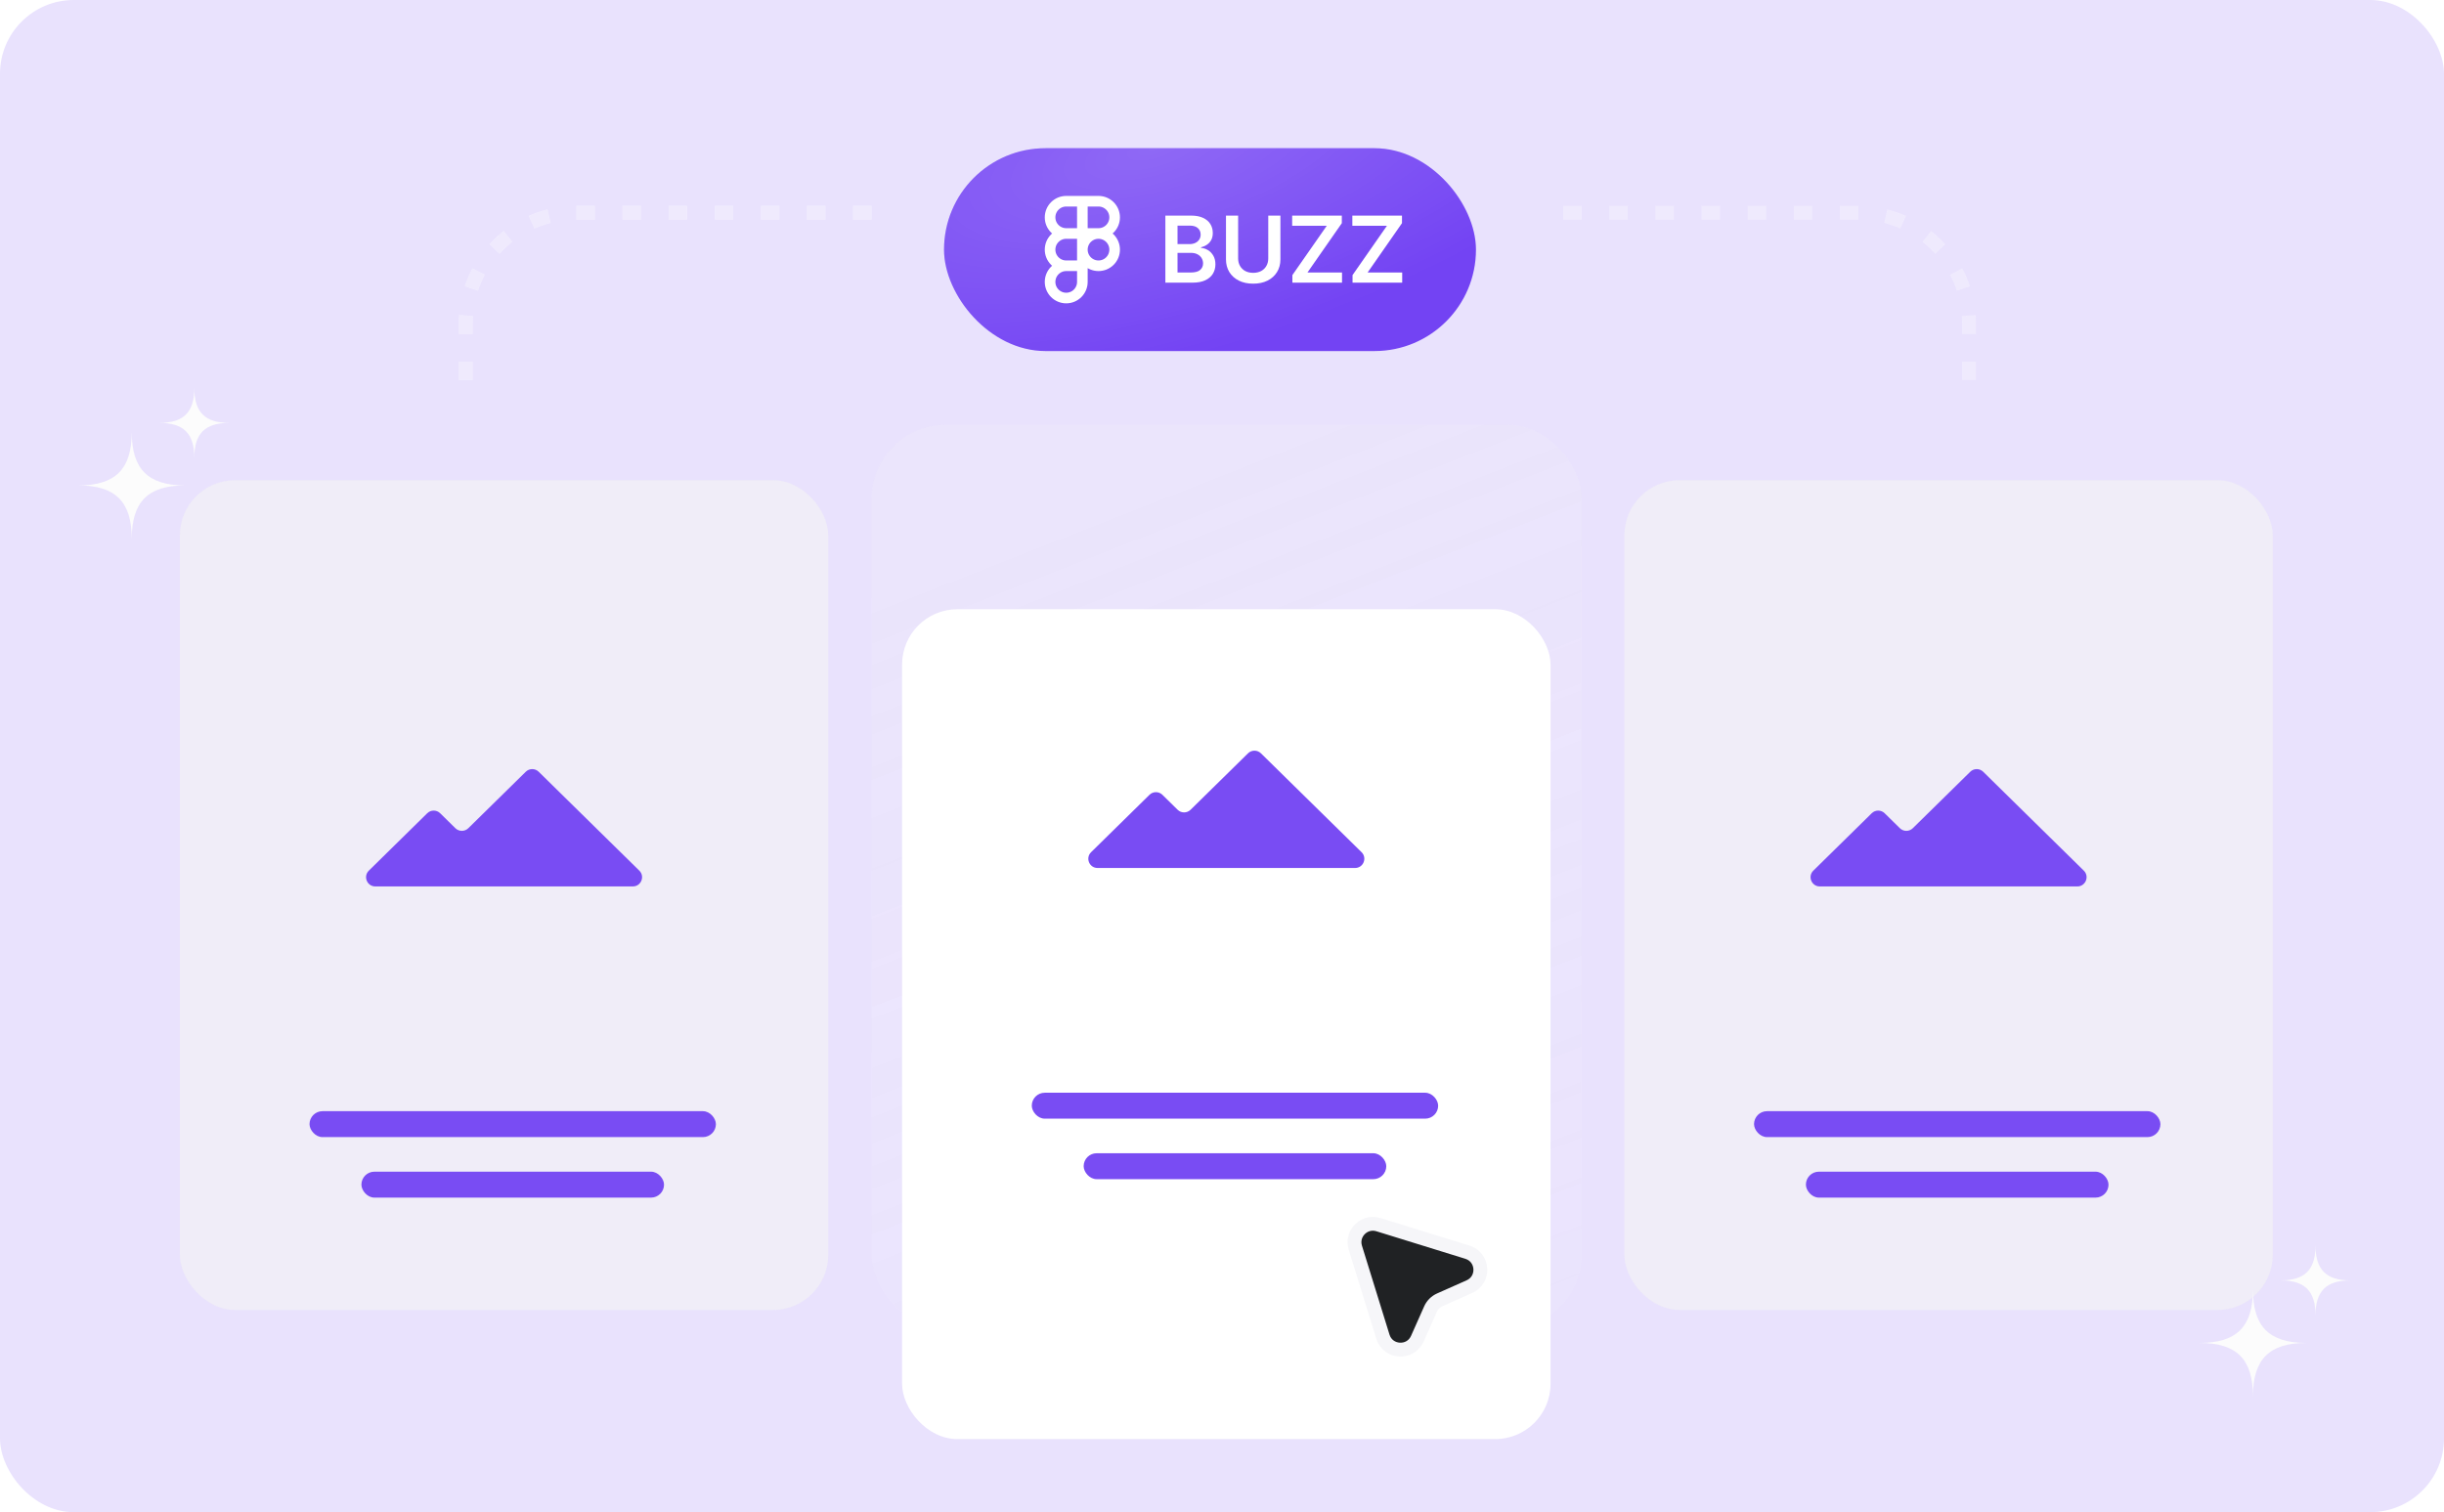 <?xml version="1.0" encoding="utf-8"?>
<svg xmlns="http://www.w3.org/2000/svg" fill="none" height="100%" overflow="visible" preserveAspectRatio="none" style="display: block;" viewBox="0 0 265 164" width="100%">
<g filter="url(#filter0_ii_0_359)" id="Frame 1707483284">
<g clip-path="url(#clip0_0_359)">
<rect fill="#936FF6" fill-opacity="0.2" height="164" rx="8" width="265"/>
<g id="Group 2147220704">
<rect fill="#F3F3F3" height="90" id="Rectangle 1532578109" opacity="0.6" rx="6" width="70.312" x="19.5" y="52.074"/>
<rect fill="#794CF3" height="2.812" id="Rectangle 1532578110" rx="1.406" width="44.062" x="33.562" y="120.511"/>
<rect fill="#794CF3" height="2.812" id="Rectangle 1532578111" rx="1.406" width="32.812" x="39.188" y="127.073"/>
<path d="M46.325 88.2L39.993 94.423C39.355 95.05 39.799 96.136 40.694 96.136H68.618C69.513 96.136 69.958 95.05 69.319 94.423L58.41 83.7C58.02 83.317 57.397 83.317 57.008 83.7L50.779 89.822C50.39 90.204 49.766 90.204 49.377 89.822L47.726 88.2C47.337 87.817 46.714 87.817 46.325 88.2Z" fill="#794CF3" id="Vector 2768"/>
</g>
<g id="Group 2147220705">
<rect fill="url(#paint0_linear_0_359)" height="98" id="Rectangle 1532578109_2" opacity="0.15" rx="8" width="77" x="94.5" y="46.074"/>
<g filter="url(#filter1_d_0_359)" id="Rectangle 1532578112">
<rect fill="white" height="90" rx="6" width="70.312" x="97.812" y="50.074"/>
</g>
<rect fill="#794CF3" height="2.812" id="Rectangle 1532578110_2" rx="1.406" width="44.062" x="111.875" y="118.511"/>
<rect fill="#794CF3" height="2.812" id="Rectangle 1532578111_2" rx="1.406" width="32.812" x="117.5" y="125.073"/>
<path d="M124.637 86.2L118.306 92.423C117.667 93.05 118.111 94.136 119.007 94.136H146.931C147.826 94.136 148.27 93.05 147.632 92.423L136.722 81.7C136.333 81.317 135.709 81.317 135.32 81.7L129.091 87.822C128.702 88.204 128.078 88.204 127.689 87.822L126.039 86.2C125.65 85.817 125.026 85.817 124.637 86.2Z" fill="#794CF3" id="Vector 2768_2"/>
</g>
<g id="Group 2147220706">
<rect fill="#F3F3F3" height="90" id="Rectangle 1532578109_3" opacity="0.6" rx="6" width="70.312" x="176.125" y="52.074"/>
<rect fill="#794CF3" height="2.812" id="Rectangle 1532578110_3" rx="1.406" width="44.062" x="190.188" y="120.511"/>
<rect fill="#794CF3" height="2.812" id="Rectangle 1532578111_3" rx="1.406" width="32.812" x="195.812" y="127.073"/>
<path d="M202.949 88.2L196.618 94.423C195.98 95.05 196.424 96.136 197.319 96.136H225.243C226.139 96.136 226.583 95.05 225.944 94.423L215.035 83.7C214.645 83.317 214.022 83.317 213.633 83.7L207.404 89.822C207.015 90.204 206.391 90.204 206.002 89.822L204.351 88.2C203.962 87.817 203.339 87.817 202.949 88.2Z" fill="#794CF3" id="Vector 2768_3"/>
</g>
<path d="M149.945 144.964L146.958 135.319C146.482 133.782 147.923 132.341 149.46 132.817L159.105 135.804C160.869 136.351 161.013 138.792 159.325 139.542L156.122 140.966C155.67 141.167 155.308 141.529 155.107 141.981L153.683 145.184C152.933 146.872 150.492 146.728 149.945 144.964Z" fill="#202224" id="Vector 2777" stroke="#F6F6F9" stroke-width="1.5"/>
<g id="Vector 2779" opacity="0.3">
<path d="M94.5 23.073L62.5 23.073C55.873 23.073 50.5 28.446 50.5 35.074L50.5 42.074" stroke="white" stroke-dasharray="2 3" stroke-width="1.5"/>
<path d="M94.5 23.073L62.5 23.073C55.873 23.073 50.5 28.446 50.5 35.074L50.5 42.074" stroke="white" stroke-dasharray="2 3" stroke-width="1.5"/>
</g>
<path d="M169.5 23.073L201.5 23.073C208.127 23.073 213.5 28.446 213.5 35.074L213.5 42.074" id="Vector 2780" opacity="0.3" stroke="white" stroke-dasharray="2 3" stroke-width="1.5"/>
<g filter="url(#filter2_dii_0_359)" id="Frame 1707483288">
<rect fill="#7343F3" height="22" rx="11" width="57.678" x="102.359" y="14.073"/>
<rect fill="url(#paint1_radial_0_359)" fill-opacity="0.2" height="22" rx="11" width="57.678" x="102.359" y="14.073"/>
<g id="Group">
<path d="M117.359 23.323H115.609M117.359 23.323V19.823M117.359 23.323V26.823M117.359 23.323H119.109C120.076 23.323 120.859 22.54 120.859 21.573C120.859 20.607 120.076 19.823 119.109 19.823H117.359M115.609 23.323C114.643 23.323 113.859 22.54 113.859 21.573C113.859 20.607 114.643 19.823 115.609 19.823H117.359M115.609 23.323C114.643 23.323 113.859 24.107 113.859 25.073C113.859 26.04 114.643 26.823 115.609 26.823M115.609 26.823H117.359M115.609 26.823C114.643 26.823 113.859 27.607 113.859 28.573C113.859 29.54 114.643 30.323 115.609 30.323C116.576 30.323 117.359 29.54 117.359 28.573V26.823M120.347 23.836C121.03 24.52 121.03 25.628 120.347 26.311C119.663 26.994 118.555 26.994 117.872 26.311C117.189 25.628 117.189 24.52 117.872 23.836C118.555 23.153 119.663 23.153 120.347 23.836Z" id="Vector" stroke="white" stroke-linecap="round" stroke-width="1.15"/>
<g id="Path">
</g>
</g>
<g id="Buzz">
<path d="M126.359 28.655V21.382H129.143C129.669 21.382 130.106 21.465 130.454 21.631C130.804 21.794 131.066 22.018 131.239 22.302C131.414 22.586 131.501 22.908 131.501 23.268C131.501 23.564 131.445 23.817 131.331 24.028C131.217 24.236 131.065 24.405 130.873 24.535C130.681 24.666 130.467 24.759 130.23 24.816V24.887C130.488 24.901 130.736 24.981 130.972 25.125C131.211 25.267 131.407 25.468 131.558 25.729C131.71 25.989 131.786 26.304 131.786 26.673C131.786 27.05 131.694 27.388 131.512 27.689C131.33 27.987 131.055 28.223 130.688 28.396C130.321 28.568 129.86 28.655 129.303 28.655H126.359ZM127.677 27.554H129.094C129.572 27.554 129.916 27.463 130.127 27.28C130.34 27.096 130.447 26.859 130.447 26.57C130.447 26.355 130.393 26.161 130.287 25.988C130.18 25.813 130.029 25.675 129.832 25.576C129.636 25.474 129.402 25.423 129.129 25.423H127.677V27.554ZM127.677 24.475H128.98C129.207 24.475 129.412 24.434 129.594 24.351C129.777 24.266 129.92 24.146 130.024 23.992C130.131 23.836 130.184 23.651 130.184 23.438C130.184 23.157 130.085 22.924 129.886 22.742C129.689 22.56 129.397 22.469 129.009 22.469H127.677V24.475Z" fill="white"/>
<path d="M137.516 21.382H138.834V26.134C138.834 26.654 138.711 27.112 138.464 27.508C138.22 27.903 137.877 28.212 137.434 28.435C136.992 28.655 136.474 28.765 135.883 28.765C135.288 28.765 134.77 28.655 134.327 28.435C133.885 28.212 133.541 27.903 133.297 27.508C133.054 27.112 132.932 26.654 132.932 26.134V21.382H134.249V26.023C134.249 26.326 134.315 26.596 134.448 26.833C134.583 27.07 134.772 27.256 135.016 27.391C135.26 27.523 135.549 27.59 135.883 27.59C136.216 27.59 136.505 27.523 136.749 27.391C136.995 27.256 137.185 27.07 137.317 26.833C137.45 26.596 137.516 26.326 137.516 26.023V21.382Z" fill="white"/>
<path d="M140.131 28.655V27.834L143.859 22.486H140.109V21.382H145.493V22.202L141.768 27.55H145.514V28.655H140.131Z" fill="white"/>
<path d="M146.654 28.655V27.834L150.383 22.486H146.633V21.382H152.016V22.202L148.291 27.55H152.038V28.655H146.654Z" fill="white"/>
</g>
</g>
<g id="Icon">
<path clip-rule="evenodd" d="M8.5 52.647C12.518 52.647 14.286 54.415 14.286 58.432C14.286 54.415 16.053 52.647 20.071 52.647C16.053 52.647 14.286 50.879 14.286 46.861C14.286 50.879 12.518 52.647 8.5 52.647Z" fill="#FCFCFC" fill-rule="evenodd"/>
<path clip-rule="evenodd" d="M17.278 45.864C19.91 45.864 21.069 47.022 21.069 49.654C21.069 47.022 22.227 45.864 24.859 45.864C22.227 45.864 21.069 44.706 21.069 42.074C21.069 44.706 19.91 45.864 17.278 45.864Z" fill="#FCFCFC" fill-rule="evenodd"/>
</g>
<g id="Icon_2">
<path clip-rule="evenodd" d="M238.5 145.647C242.518 145.647 244.285 147.415 244.285 151.432C244.285 147.415 246.053 145.647 250.071 145.647C246.053 145.647 244.285 143.879 244.285 139.861C244.285 143.879 242.518 145.647 238.5 145.647Z" fill="#FCFCFC" fill-rule="evenodd"/>
<path clip-rule="evenodd" d="M247.278 138.864C249.91 138.864 251.068 140.022 251.068 142.654C251.068 140.022 252.227 138.864 254.859 138.864C252.227 138.864 251.068 137.706 251.068 135.073C251.068 137.706 249.91 138.864 247.278 138.864Z" fill="#FCFCFC" fill-rule="evenodd"/>
</g>
</g>
</g>
<defs>
<filter color-interpolation-filters="sRGB" filterUnits="userSpaceOnUse" height="164" id="filter0_ii_0_359" width="265" x="0" y="0">
<feFlood flood-opacity="0" result="BackgroundImageFix"/>
<feBlend in="SourceGraphic" in2="BackgroundImageFix" mode="normal" result="shape"/>
<feColorMatrix in="SourceAlpha" result="hardAlpha" type="matrix" values="0 0 0 0 0 0 0 0 0 0 0 0 0 0 0 0 0 0 127 0"/>
<feOffset dx="1.5" dy="1.5"/>
<feComposite in2="hardAlpha" k2="-1" k3="1" operator="arithmetic"/>
<feColorMatrix type="matrix" values="0 0 0 0 1 0 0 0 0 1 0 0 0 0 1 0 0 0 0.05 0"/>
<feBlend in2="shape" mode="normal" result="effect1_innerShadow_0_359"/>
<feColorMatrix in="SourceAlpha" result="hardAlpha" type="matrix" values="0 0 0 0 0 0 0 0 0 0 0 0 0 0 0 0 0 0 127 0"/>
<feOffset dx="-1.5" dy="-1.5"/>
<feComposite in2="hardAlpha" k2="-1" k3="1" operator="arithmetic"/>
<feColorMatrix type="matrix" values="0 0 0 0 0 0 0 0 0 0 0 0 0 0 0 0 0 0 0.06 0"/>
<feBlend in2="effect1_innerShadow_0_359" mode="normal" result="effect2_innerShadow_0_359"/>
</filter>
<filter color-interpolation-filters="sRGB" filterUnits="userSpaceOnUse" height="124" id="filter1_d_0_359" width="104.312" x="80.812" y="49.074">
<feFlood flood-opacity="0" result="BackgroundImageFix"/>
<feColorMatrix in="SourceAlpha" result="hardAlpha" type="matrix" values="0 0 0 0 0 0 0 0 0 0 0 0 0 0 0 0 0 0 127 0"/>
<feMorphology in="SourceAlpha" operator="erode" radius="7" result="effect1_dropShadow_0_359"/>
<feOffset dy="16"/>
<feGaussianBlur stdDeviation="12"/>
<feComposite in2="hardAlpha" operator="out"/>
<feColorMatrix type="matrix" values="0 0 0 0 0.291 0 0 0 0 0.169 0 0 0 0 0.621 0 0 0 0.4 0"/>
<feBlend in2="BackgroundImageFix" mode="normal" result="effect1_dropShadow_0_359"/>
<feBlend in="SourceGraphic" in2="effect1_dropShadow_0_359" mode="normal" result="shape"/>
</filter>
<filter color-interpolation-filters="sRGB" filterUnits="userSpaceOnUse" height="48" id="filter2_dii_0_359" width="83.678" x="89.359" y="3.073">
<feFlood flood-opacity="0" result="BackgroundImageFix"/>
<feColorMatrix in="SourceAlpha" result="hardAlpha" type="matrix" values="0 0 0 0 0 0 0 0 0 0 0 0 0 0 0 0 0 0 127 0"/>
<feMorphology in="SourceAlpha" operator="erode" radius="5" result="effect1_dropShadow_0_359"/>
<feOffset dy="2"/>
<feGaussianBlur stdDeviation="9"/>
<feComposite in2="hardAlpha" operator="out"/>
<feColorMatrix type="matrix" values="0 0 0 0 0.475 0 0 0 0 0.298 0 0 0 0 0.953 0 0 0 1 0"/>
<feBlend in2="BackgroundImageFix" mode="normal" result="effect1_dropShadow_0_359"/>
<feBlend in="SourceGraphic" in2="effect1_dropShadow_0_359" mode="normal" result="shape"/>
<feColorMatrix in="SourceAlpha" result="hardAlpha" type="matrix" values="0 0 0 0 0 0 0 0 0 0 0 0 0 0 0 0 0 0 127 0"/>
<feOffset dx="1" dy="1"/>
<feComposite in2="hardAlpha" k2="-1" k3="1" operator="arithmetic"/>
<feColorMatrix type="matrix" values="0 0 0 0 1 0 0 0 0 1 0 0 0 0 1 0 0 0 0.1 0"/>
<feBlend in2="shape" mode="normal" result="effect2_innerShadow_0_359"/>
<feColorMatrix in="SourceAlpha" result="hardAlpha" type="matrix" values="0 0 0 0 0 0 0 0 0 0 0 0 0 0 0 0 0 0 127 0"/>
<feOffset dx="-1" dy="-1"/>
<feComposite in2="hardAlpha" k2="-1" k3="1" operator="arithmetic"/>
<feColorMatrix type="matrix" values="0 0 0 0 0 0 0 0 0 0 0 0 0 0 0 0 0 0 0.1 0"/>
<feBlend in2="effect2_innerShadow_0_359" mode="normal" result="effect3_innerShadow_0_359"/>
</filter>
<linearGradient gradientUnits="userSpaceOnUse" id="paint0_linear_0_359" x1="133" x2="171.5" y1="46.074" y2="144.073">
<stop stop-color="#F3F3F3"/>
<stop offset="1" stop-color="white" stop-opacity="0.4"/>
</linearGradient>
<radialGradient cx="0" cy="0" gradientTransform="translate(125.052 14.073) rotate(74.391) scale(22.842 60.401)" gradientUnits="userSpaceOnUse" id="paint1_radial_0_359" r="1">
<stop stop-color="white"/>
<stop offset="1" stop-color="white" stop-opacity="0"/>
</radialGradient>
<clipPath id="clip0_0_359">
<rect fill="white" height="164" rx="8" width="265"/>
</clipPath>
</defs>
</svg>